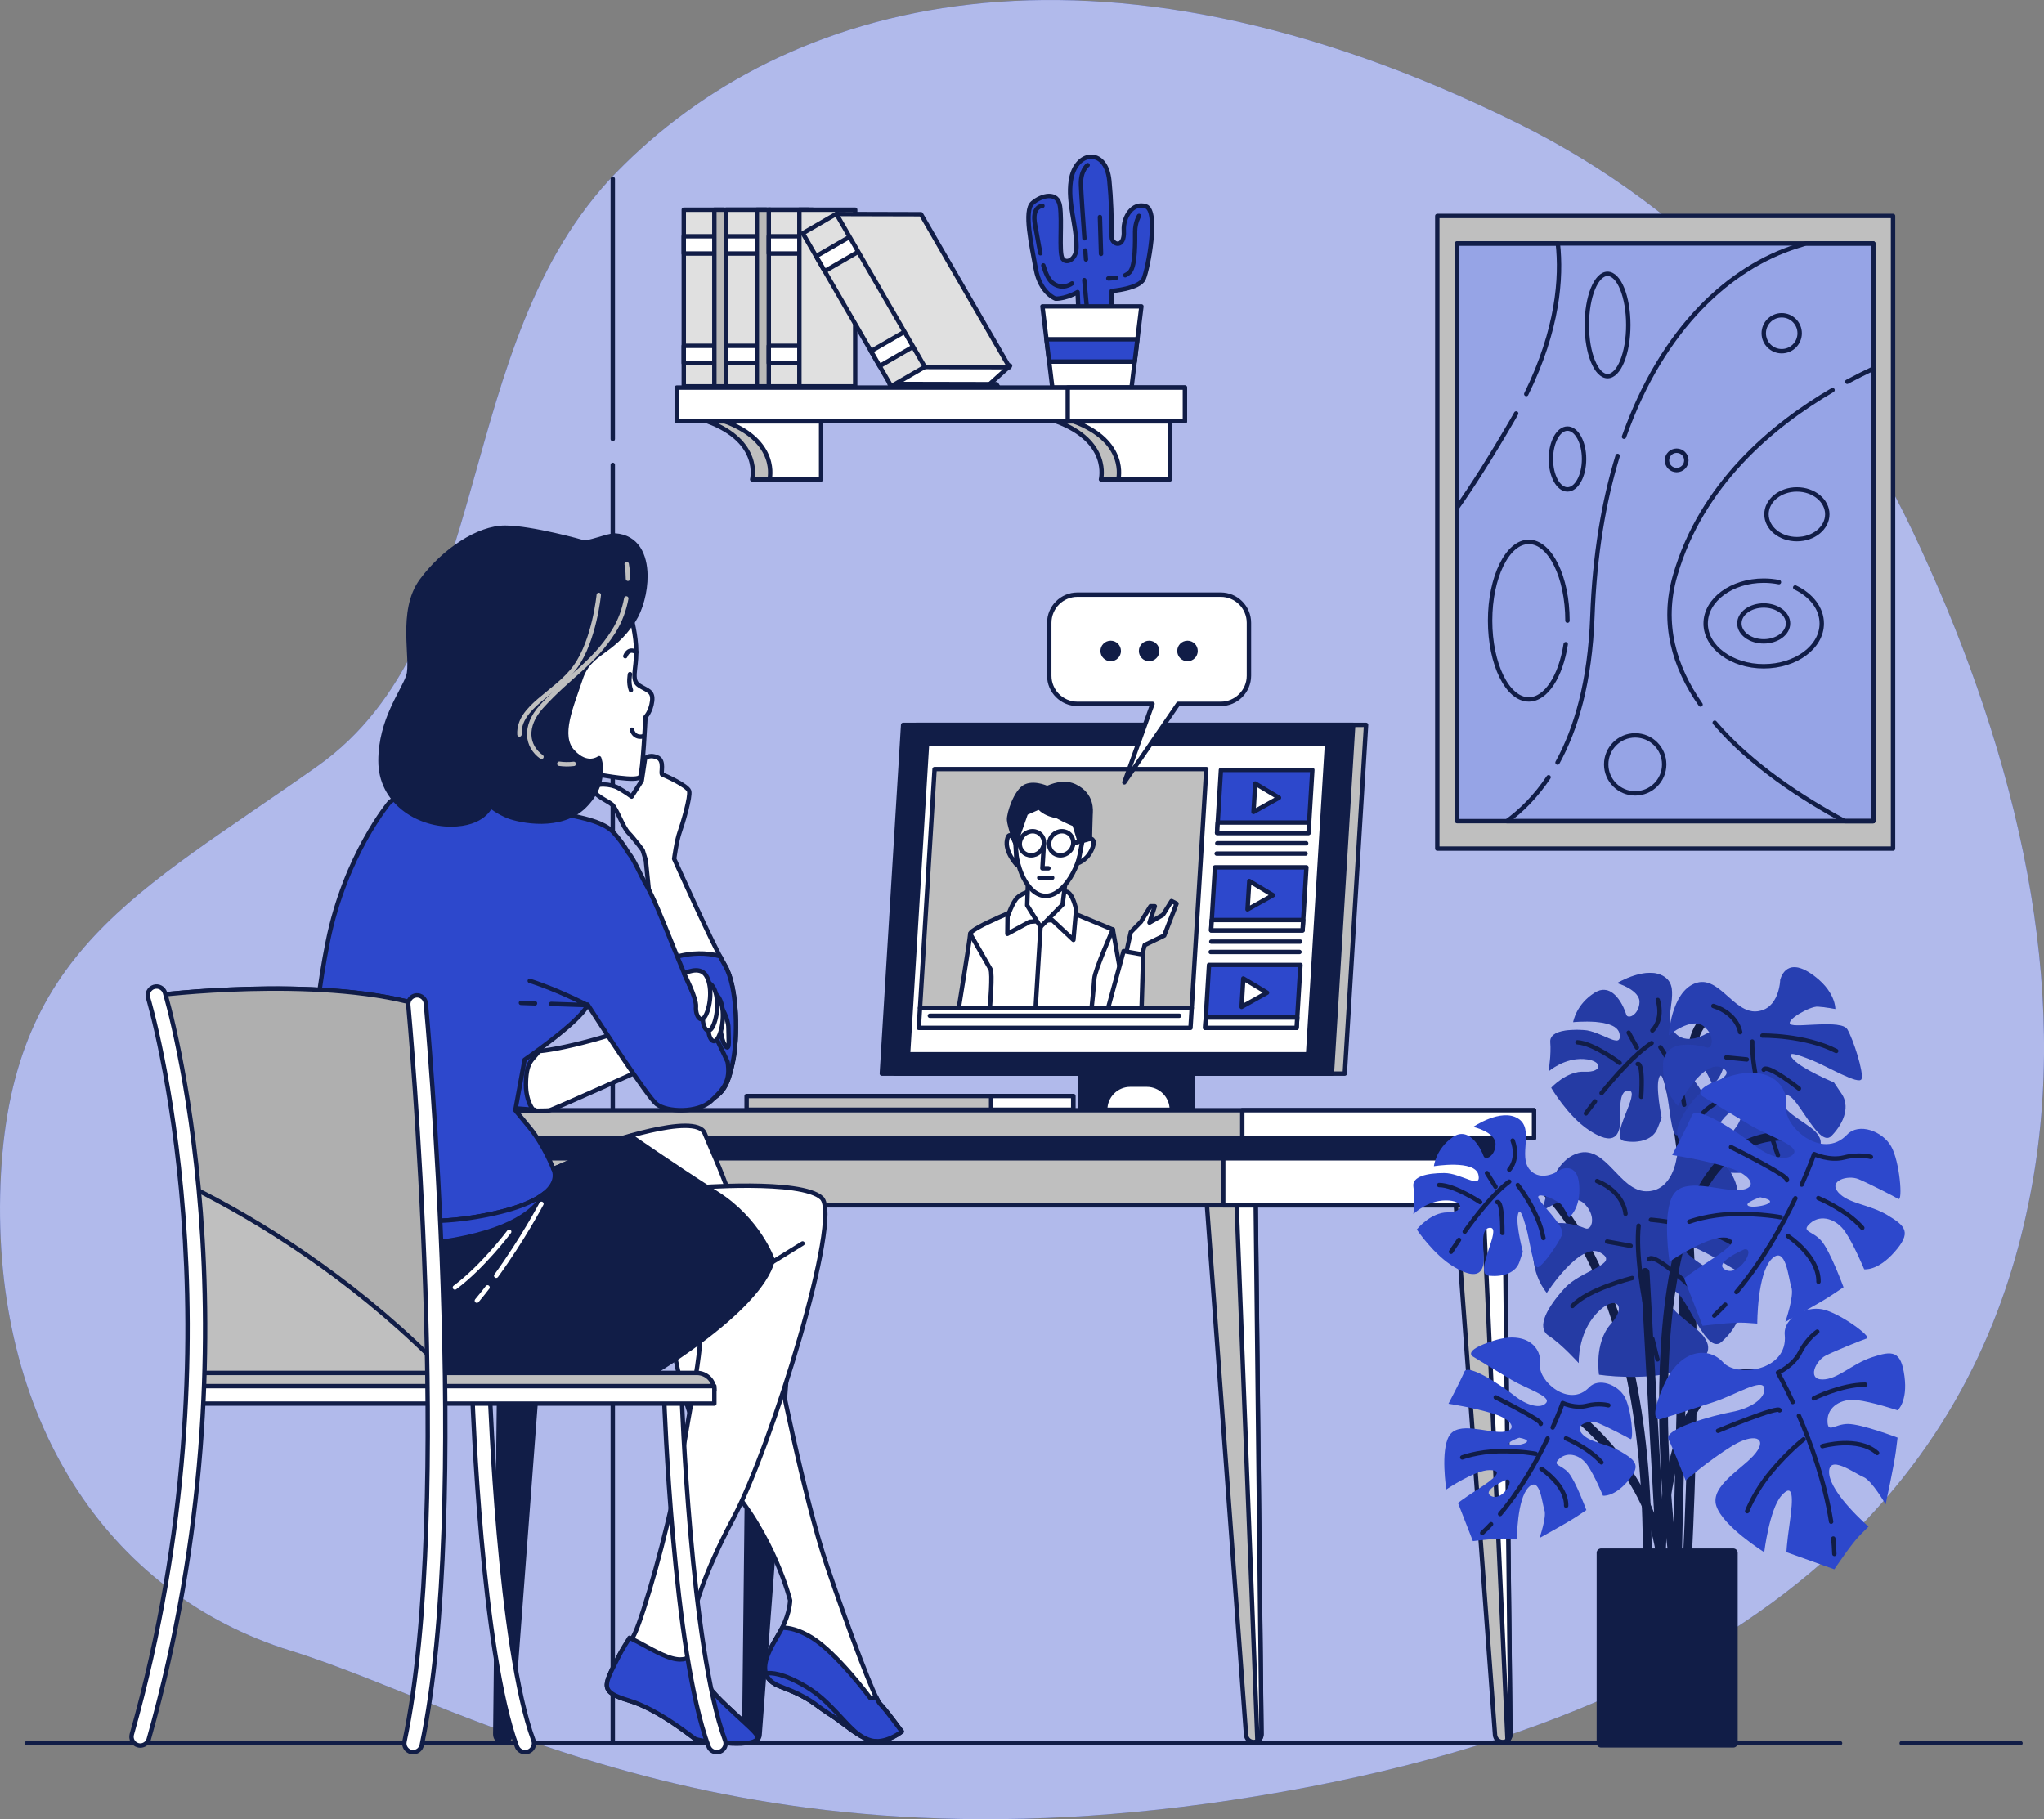 <svg xmlns="http://www.w3.org/2000/svg" id="uuid-27e680b2-250c-4b96-a181-a95d1ca2e764" viewBox="0 0 464.45 413.4"><rect x="0" y="0" width="464.45" height="413.4" fill="#808080" stroke="none"/><g id="uuid-89ecd408-54e6-42f3-ae51-b55bdab8d443"><path d="M459.78,193.97c-5.24-25.64-14.44-50.65-25.38-73.65-18.86-39.68-49.76-72.63-89.29-92.19C248.11-19.87,178.11.13,140.11,39.13s-27,106-68,135S2.11,216.13.11,269.13s24,93,66,106,105,55,231,31c126-24,157-91,165-139,4.03-24.15,2.62-48.93-2.33-73.16Z" fill="#2d48cc"></path><path d="M459.78,193.97c-5.24-25.64-14.44-50.65-25.38-73.65-18.86-39.68-49.76-72.63-89.29-92.19C248.11-19.87,178.11.13,140.11,39.13s-27,106-68,135S2.11,216.13.11,269.13s24,93,66,106,105,55,231,31c126-24,157-91,165-139,4.03-24.15,2.62-48.93-2.33-73.16Z" fill="#eaecf9" opacity=".7"></path></g><g id="uuid-d3defcd6-a131-4f33-81e8-7fad1c91d419"><line x1="139.24" y1="99.76" x2="139.24" y2="40.67" fill="none" stroke="#111d47" stroke-linecap="round" stroke-linejoin="round"></line><line x1="139.24" y1="395.49" x2="139.24" y2="105.64" fill="none" stroke="#111d47" stroke-linecap="round" stroke-linejoin="round"></line><rect x="155.37" y="47.65" width="9.06" height="40.15" fill="#e0e0e0" stroke="#111d47" stroke-linecap="round" stroke-linejoin="round"></rect><rect x="155.37" y="53.69" width="9.06" height="3.92" fill="#fff" stroke="#111d47" stroke-linecap="round" stroke-linejoin="round"></rect><rect x="155.37" y="78.59" width="9.06" height="3.92" fill="#fff" stroke="#111d47" stroke-linecap="round" stroke-linejoin="round"></rect><rect x="162.32" y="47.65" width="12.68" height="40.15" fill="#b9b9b9" stroke="#111d47" stroke-linecap="round" stroke-linejoin="round"></rect><rect x="165.03" y="47.65" width="9.06" height="40.15" fill="#e0e0e0" stroke="#111d47" stroke-linecap="round" stroke-linejoin="round"></rect><rect x="165.03" y="53.69" width="9.06" height="3.92" fill="#fff" stroke="#111d47" stroke-linecap="round" stroke-linejoin="round"></rect><rect x="165.03" y="78.59" width="9.06" height="3.92" fill="#fff" stroke="#111d47" stroke-linecap="round" stroke-linejoin="round"></rect><rect x="171.98" y="47.65" width="12.68" height="40.15" fill="#b9b9b9" stroke="#111d47" stroke-linecap="round" stroke-linejoin="round"></rect><rect x="174.69" y="47.65" width="9.06" height="40.15" fill="#e0e0e0" stroke="#111d47" stroke-linecap="round" stroke-linejoin="round"></rect><rect x="174.69" y="53.69" width="9.06" height="3.92" fill="#fff" stroke="#111d47" stroke-linecap="round" stroke-linejoin="round"></rect><rect x="174.69" y="78.59" width="9.06" height="3.92" fill="#fff" stroke="#111d47" stroke-linecap="round" stroke-linejoin="round"></rect><rect x="181.64" y="47.65" width="12.68" height="40.15" fill="#e0e0e0" stroke="#111d47" stroke-linecap="round" stroke-linejoin="round"></rect><polygon points="202.58 88.21 223.86 88.21 229.52 83.09 202.58 83.09 202.58 88.21" fill="#fff" stroke="#111d47" stroke-linecap="round" stroke-linejoin="round"></polygon><polygon points="227.11 88.47 226.43 87.3 202.13 87.25 202.84 88.47 227.11 88.47" fill="#fff" stroke="#111d47" stroke-linecap="round" stroke-linejoin="round"></polygon><rect x="191.86" y="48.04" width="9.06" height="40.15" transform="translate(-7.72 107.47) rotate(-30.04)" fill="#e0e0e0" stroke="#111d47" stroke-linecap="round" stroke-linejoin="round"></rect><rect x="185.82" y="55.7" width="9.06" height="3.92" transform="translate(-3.3 103.03) rotate(-30.04)" fill="#fff" stroke="#111d47" stroke-linecap="round" stroke-linejoin="round"></rect><rect x="198.29" y="77.27" width="9.06" height="3.92" transform="translate(-12.42 112.17) rotate(-30.04)" fill="#fff" stroke="#111d47" stroke-linecap="round" stroke-linejoin="round"></rect><polygon points="229.37 83.44 210.15 83.39 190.05 48.63 209.27 48.68 229.37 83.44" fill="#e0e0e0" stroke="#111d47" stroke-linecap="round" stroke-linejoin="round"></polygon><path d="M239.86,67.88s-3.5-1.25-4.5-6.75-2.75-13.25-.75-15,5.75-2.75,6.25.75-.25,10.25.5,11.75c.75,1.5,3.25.5,3.25-2.5,0-4.94-2.03-10-1.29-15.04,1.02-6.92,8-7.67,8.75-.04.42,4.24.54,8.57.54,12.83,0,1.75,3,2.75,2.75-1.5-.18-3.04,2-6.5,5-5.5s.5,14.25-.5,16.5-7.25,2.75-7.25,2.75v5.75l-7.5.25-.25-5.75s-2.5,1.5-5,1.5Z" fill="#2d48cc" stroke="#111d47" stroke-linecap="round" stroke-linejoin="round"></path><path d="M246.61,56.92c.09,1.25.15,2.04.15,2.04" fill="none" stroke="#111d47" stroke-linecap="round" stroke-linejoin="round"></path><path d="M247.14,37.53s-1.65,1.14-1.52,4.57c.08,2.08.48,7.83.79,12.05" fill="none" stroke="#111d47" stroke-linecap="round" stroke-linejoin="round"></path><line x1="249.93" y1="49.32" x2="250.18" y2="57.69" fill="none" stroke="#111d47" stroke-linecap="round" stroke-linejoin="round"></line><path d="M253.59,63.12c-.97.15-1.75.15-1.75.15" fill="none" stroke="#111d47" stroke-linecap="round" stroke-linejoin="round"></path><path d="M258.81,49.07s-.89,1.52-.89,3.55.13,7.61-1.14,9.13c-.28.33-.67.59-1.11.8" fill="none" stroke="#111d47" stroke-linecap="round" stroke-linejoin="round"></path><path d="M237.07,60.31c.53,1.8,1.19,3.27,2.08,3.97,2.28,1.78,4.44.13,4.44.13" fill="none" stroke="#111d47" stroke-linecap="round" stroke-linejoin="round"></path><path d="M236.87,46.78s-2.54,0-1.65,4.44c.37,1.87.73,4.17,1.18,6.33" fill="none" stroke="#111d47" stroke-linecap="round" stroke-linejoin="round"></path><line x1="246.38" y1="63.65" x2="246.89" y2="69.1" fill="none" stroke="#111d47" stroke-linecap="round" stroke-linejoin="round"></line><polygon points="259.36 69.63 258.45 77.09 257.83 82.17 257.11 88.08 239.12 88.08 238.4 82.17 237.78 77.09 236.87 69.63 259.36 69.63" fill="#fff" stroke="#111d47" stroke-linecap="round" stroke-linejoin="round"></polygon><polygon points="258.45 77.09 257.83 82.17 238.4 82.17 237.78 77.09 258.45 77.09" fill="#2d48cc" stroke="#111d47" stroke-linecap="round" stroke-linejoin="round"></polygon><rect x="153.77" y="88.08" width="115.47" height="7.65" fill="#fff" stroke="#111d47" stroke-linecap="round" stroke-linejoin="round"></rect><rect x="242.62" y="88.08" width="26.62" height="7.65" fill="#fff" stroke="#111d47" stroke-linecap="round" stroke-linejoin="round"></rect><path d="M240.03,95.76c12.37,4.57,10.14,13.18,10.14,13.18h11.72v-13.18h-21.85Z" fill="#bfbfbf" stroke="#111d47" stroke-linecap="round" stroke-linejoin="round"></path><path d="M243.97,95.76c12.37,4.57,10.14,13.18,10.14,13.18h11.72v-13.18h-21.85Z" fill="#fff" stroke="#111d47" stroke-linecap="round" stroke-linejoin="round"></path><path d="M160.78,95.76c12.37,4.57,10.14,13.18,10.14,13.18h11.72v-13.18h-21.85Z" fill="#bfbfbf" stroke="#111d47" stroke-linecap="round" stroke-linejoin="round"></path><path d="M164.72,95.76c12.37,4.57,10.14,13.18,10.14,13.18h11.72v-13.18h-21.85Z" fill="#fff" stroke="#111d47" stroke-linecap="round" stroke-linejoin="round"></path></g><g id="uuid-6e427012-c299-4adc-81bf-754930e651a8"><rect x="326.59" y="49.08" width="103.56" height="143.76" fill="#bfbfbf" stroke="#111d47" stroke-linecap="round" stroke-linejoin="round"></rect><rect x="331.08" y="55.32" width="94.57" height="131.28" fill="#2d48cc"></rect><rect x="331.08" y="55.32" width="94.57" height="131.28" fill="#fff" opacity=".5"></rect><path d="M351.88,176.63c-2.95,4.42-6.25,7.64-9.46,9.98h83.24V55.32h-15.33c-.66.2-1.34.41-2.02.63-15.04,4.73-30.5,18.42-39.29,43.3" fill="none" stroke="#111d47" stroke-linecap="round" stroke-linejoin="round"></path><path d="M367.57,103.61c-3.17,10.35-5.23,22.47-5.74,36.5-.54,14.85-3.7,25.52-7.92,33.18" fill="none" stroke="#111d47" stroke-linecap="round" stroke-linejoin="round"></path><path d="M416.4,88.64c-13.75,8.04-29.76,21.44-35.74,42.05-3.21,11.04-.2,20.92,5.75,29.41" fill="none" stroke="#111d47" stroke-linecap="round" stroke-linejoin="round"></path><path d="M389.63,164.23c8.26,9.67,20,17.26,29.51,22.37h6.5v-102.82c-1.86.87-3.84,1.86-5.9,2.97" fill="none" stroke="#111d47" stroke-linecap="round" stroke-linejoin="round"></path><path d="M346.81,89.54c7.24-14.75,8.03-26.46,7.17-34.22h-22.89v60.06c3.39-4.81,7.53-11.24,12.53-19.86.3-.52.6-1.04.89-1.56" fill="none" stroke="#111d47" stroke-linecap="round" stroke-linejoin="round"></path><path d="M355.77,146.4c-1.12,7.27-4.45,12.54-8.39,12.54-4.86,0-8.79-8.01-8.79-17.9s3.94-17.9,8.79-17.9,8.79,8.01,8.79,17.9" fill="none" stroke="#111d47" stroke-linecap="round" stroke-linejoin="round"></path><path d="M359.94,104.31c0,3.82-1.69,6.91-3.77,6.91s-3.77-3.09-3.77-6.91,1.69-6.91,3.77-6.91,3.77,3.09,3.77,6.91Z" fill="none" stroke="#111d47" stroke-linecap="round" stroke-linejoin="round"></path><path d="M407.92,133.5c3.63,1.73,6.03,4.75,6.03,8.18,0,5.38-5.9,9.73-13.19,9.73s-13.19-4.36-13.19-9.73,5.9-9.73,13.19-9.73c1.2,0,2.36.12,3.46.34" fill="none" stroke="#111d47" stroke-linecap="round" stroke-linejoin="round"></path><path d="M406.29,141.67c0,2.25-2.48,4.08-5.53,4.08s-5.53-1.83-5.53-4.08,2.48-4.08,5.53-4.08,5.53,1.83,5.53,4.08Z" fill="none" stroke="#111d47" stroke-linecap="round" stroke-linejoin="round"></path><path d="M415.21,116.87c0,3.12-3.09,5.65-6.91,5.65s-6.91-2.53-6.91-5.65,3.09-5.65,6.91-5.65,6.91,2.53,6.91,5.65Z" fill="none" stroke="#111d47" stroke-linecap="round" stroke-linejoin="round"></path><ellipse cx="365.28" cy="73.85" rx="4.71" ry="11.62" fill="none" stroke="#111d47" stroke-linecap="round" stroke-linejoin="round"></ellipse><path d="M378.15,173.7c0,3.64-2.95,6.59-6.59,6.59s-6.59-2.95-6.59-6.59,2.95-6.59,6.59-6.59,6.59,2.95,6.59,6.59Z" fill="none" stroke="#111d47" stroke-linecap="round" stroke-linejoin="round"></path><path d="M408.93,75.73c0,2.25-1.83,4.08-4.08,4.08s-4.08-1.83-4.08-4.08,1.83-4.08,4.08-4.08,4.08,1.83,4.08,4.08Z" fill="none" stroke="#111d47" stroke-linecap="round" stroke-linejoin="round"></path><path d="M383.18,104.62c0,1.21-.98,2.2-2.2,2.2s-2.2-.98-2.2-2.2.98-2.2,2.2-2.2,2.2.98,2.2,2.2Z" fill="none" stroke="#111d47" stroke-linecap="round" stroke-linejoin="round"></path><rect x="331.08" y="55.32" width="94.57" height="131.28" fill="none" stroke="#111d47" stroke-linecap="round" stroke-linejoin="round"></rect></g><g id="uuid-9d28b5ba-29b7-4b64-bd17-d8a3dde91cb0"><rect x="245.41" y="242.52" width="25.69" height="9.67" fill="#111d47" stroke="#111d47" stroke-linecap="round" stroke-linejoin="round"></rect><polygon points="305.57 243.97 203.32 243.97 208.16 164.72 310.41 164.72 305.57 243.97" fill="#bfbfbf" stroke="#111d47" stroke-linecap="round" stroke-linejoin="round"></polygon><polygon points="302.64 243.97 200.38 243.97 205.22 164.72 307.48 164.72 302.64 243.97" fill="#111d47" stroke="#111d47" stroke-linecap="round" stroke-linejoin="round"></polygon><polygon points="297.23 239.57 206.33 239.57 210.64 169.12 301.53 169.12 297.23 239.57" fill="#fff" stroke="#111d47" stroke-linecap="round" stroke-linejoin="round"></polygon><polygon points="270.79 229.07 209.05 229.07 212.36 174.77 274.1 174.77 270.79 229.07" fill="#bfbfbf" stroke="#111d47" stroke-linecap="round" stroke-linejoin="round"></polygon><path d="M233.4,205.74s-12.86,5.1-12.94,6.47c-.08,1.37-2.6,16.86-2.6,16.86h38.22l-3.22-17.84-14.15-5.88-5.32.39Z" fill="#fff" stroke="#111d47" stroke-linecap="round" stroke-linejoin="round"></path><path d="M233.79,202.61s-1.59.39-2.63,1.37-2.22,4.31-2.22,4.31l-.04,3.92,5.07-2.74,5.12-.39,4.82,4.51.61-6.86s-.74-3.92-2.3-4.12-8.43,0-8.43,0Z" fill="#fff" stroke="#111d47" stroke-linecap="round" stroke-linejoin="round"></path><polygon points="233.63 198.88 233.4 205.74 236.44 210.64 241.45 205.55 242.23 199.28 233.63 198.88" fill="#fff" stroke="#111d47" stroke-linecap="round" stroke-linejoin="round"></polygon><path d="M245.98,190.87c-.35,5.75-4.17,12.72-8.37,12.72s-7.16-6.97-6.81-12.72c.35-5.75,4.03-10.41,8.22-10.41s7.3,4.66,6.95,10.41Z" fill="#fff" stroke="#111d47" stroke-linecap="round" stroke-linejoin="round"></path><path d="M230.74,191.63s-1.35-3.53-1.91-.78c-.56,2.74,2.2,5.68,2.2,5.68l-.29-4.9Z" fill="#fff" stroke="#111d47" stroke-linecap="round" stroke-linejoin="round"></path><path d="M245.98,190.87s3.31-1.39,2.35,1.55c-.96,2.94-3.36,3.72-3.36,3.72l1.02-5.27Z" fill="#fff" stroke="#111d47" stroke-linecap="round" stroke-linejoin="round"></path><path d="M237.21,191.63c.09-1.52-1.06-2.74-2.58-2.74s-2.82,1.23-2.91,2.74c-.09,1.52,1.06,2.74,2.58,2.74s2.82-1.23,2.91-2.74Z" fill="#fff" stroke="#111d47" stroke-linecap="round" stroke-linejoin="round"></path><line x1="243.87" y1="191.63" x2="246.86" y2="190.85" fill="none" stroke="#111d47" stroke-linecap="round" stroke-linejoin="round"></line><path d="M243.87,191.63c.09-1.52-1.06-2.74-2.58-2.74s-2.82,1.23-2.91,2.74c-.09,1.52,1.06,2.74,2.58,2.74s2.82-1.23,2.91-2.74Z" fill="#fff" stroke="#111d47" stroke-linecap="round" stroke-linejoin="round"></path><path d="M238.35,179.28s-3.04-1.57-5.26-.59c-2.22.98-3.91,6.27-3.8,7.64s1.44,5.29,1.44,5.29l2.38-6.86,6.24-2.74-1.01-2.74Z" fill="#111d47" stroke="#111d47" stroke-linecap="round" stroke-linejoin="round"></path><path d="M235.33,180.66s4.94-3.92,8.94-1.96c4,1.96,3.59,5.49,3.53,6.47-.06.98-.14,5.49-.14,5.49l-2.38.39-1.14-3.72s-1.86-.71-3.93-1.87c0,0-5.32-.68-4.87-4.8Z" fill="#111d47" stroke="#111d47" stroke-linecap="round" stroke-linejoin="round"></path><polyline points="237.21 191.63 236.86 197.32 238.23 197.32" fill="#fff" stroke="#111d47" stroke-linecap="round" stroke-linejoin="round"></polyline><line x1="236.14" y1="199.47" x2="239.08" y2="199.47" fill="#fff" stroke="#111d47" stroke-linecap="round" stroke-linejoin="round"></line><line x1="236.44" y1="210.64" x2="235.35" y2="228.48" fill="none" stroke="#111d47" stroke-linecap="round" stroke-linejoin="round"></line><path d="M252.87,211.23s-4.09,9.21-4.21,11.17c-.12,1.96-.58,6.27-.58,6.27" fill="none" stroke="#111d47" stroke-linecap="round" stroke-linejoin="round"></path><path d="M220.46,212.21s4.08,7.06,4.61,8.04c.53.98-.12,8.43-.12,8.43" fill="none" stroke="#111d47" stroke-linecap="round" stroke-linejoin="round"></path><polygon points="255.59 217.9 256.95 211.82 259.25 209.47 261.42 205.94 262.4 205.94 261.19 209.66 264.24 207.9 266.2 204.76 267.34 205.35 264.54 212.6 260.1 214.76 259.33 217.7 255.59 217.9" fill="#fff" stroke="#111d47" stroke-linecap="round" stroke-linejoin="round"></polygon><polygon points="259.4 229.07 259.77 216.92 255.31 216.13 251.79 229.07 259.4 229.07" fill="#fff" stroke="#111d47" stroke-linecap="round" stroke-linejoin="round"></polygon><polygon points="270.51 233.58 208.77 233.58 209.05 229.07 270.79 229.07 270.51 233.58" fill="#fff" stroke="#111d47" stroke-linecap="round" stroke-linejoin="round"></polygon><line x1="211.29" y1="230.83" x2="267.94" y2="230.83" fill="#fff" stroke="#111d47" stroke-linecap="round" stroke-linejoin="round"></line><polygon points="297.33 189.27 276.55 189.27 277.43 174.96 298.2 174.96 297.33 189.27" fill="#2d48cc" stroke="#111d47" stroke-linecap="round" stroke-linejoin="round"></polygon><polygon points="297.33 189.27 276.55 189.27 276.7 186.92 297.47 186.92 297.33 189.27" fill="#fff" stroke="#111d47" stroke-linecap="round" stroke-linejoin="round"></polygon><polygon points="290.62 181.28 285.22 178.05 284.83 184.51 290.62 181.28" fill="#fff" stroke="#111d47" stroke-linecap="round" stroke-linejoin="round"></polygon><polygon points="295.98 211.42 275.2 211.42 276.07 197.11 296.85 197.11 295.98 211.42" fill="#2d48cc" stroke="#111d47" stroke-linecap="round" stroke-linejoin="round"></polygon><polygon points="295.98 211.42 275.2 211.42 275.34 209.07 296.12 209.07 295.98 211.42" fill="#fff" stroke="#111d47" stroke-linecap="round" stroke-linejoin="round"></polygon><polygon points="289.26 203.43 283.87 200.21 283.47 206.66 289.26 203.43" fill="#fff" stroke="#111d47" stroke-linecap="round" stroke-linejoin="round"></polygon><polygon points="294.62 233.58 273.85 233.58 274.72 219.27 295.5 219.27 294.62 233.58" fill="#2d48cc" stroke="#111d47" stroke-linecap="round" stroke-linejoin="round"></polygon><polygon points="294.62 233.58 273.85 233.58 273.99 231.23 294.77 231.23 294.62 233.58" fill="#fff" stroke="#111d47" stroke-linecap="round" stroke-linejoin="round"></polygon><polygon points="287.91 225.59 282.51 222.36 282.12 228.82 287.91 225.59" fill="#fff" stroke="#111d47" stroke-linecap="round" stroke-linejoin="round"></polygon><line x1="276.6" y1="191.63" x2="296.79" y2="191.63" fill="none" stroke="#111d47" stroke-linecap="round" stroke-linejoin="round"></line><line x1="276.46" y1="193.98" x2="296.65" y2="193.98" fill="none" stroke="#111d47" stroke-linecap="round" stroke-linejoin="round"></line><line x1="275.24" y1="213.98" x2="295.43" y2="213.98" fill="none" stroke="#111d47" stroke-linecap="round" stroke-linejoin="round"></line><line x1="275.1" y1="216.33" x2="295.28" y2="216.33" fill="none" stroke="#111d47" stroke-linecap="round" stroke-linejoin="round"></line><path d="M266.28,252.19h-15.15c0-3.15,2.55-5.7,5.7-5.7h3.74c3.15,0,5.7,2.55,5.7,5.7h0Z" fill="#fff" stroke="#111d47" stroke-linecap="round" stroke-linejoin="round"></path><rect x="169.65" y="249.07" width="74.22" height="3.11" fill="#bfbfbf" stroke="#111d47" stroke-linecap="round" stroke-linejoin="round"></rect><rect x="225.21" y="249.07" width="18.65" height="3.11" fill="#fff" stroke="#111d47" stroke-linecap="round" stroke-linejoin="round"></rect></g><g id="uuid-ace97abb-2878-4378-ba87-86dfedf0e4a8"><path d="M274.17,272.92l8.97,121.33c.07.91.83,1.62,1.74,1.62.97,0,1.76-.79,1.75-1.77l-1.32-121.18h-11.14Z" fill="#bfbfbf" stroke="#111d47" stroke-linecap="round" stroke-linejoin="round"></path><path d="M280.96,272.92l4.76,122.73c.55-.3.93-.88.92-1.55l-1.32-121.18h-4.35Z" fill="#fff" stroke="#111d47" stroke-linecap="round" stroke-linejoin="round"></path><path d="M330.74,272.92l8.97,121.33c.07.91.83,1.62,1.74,1.62.97,0,1.76-.79,1.75-1.77l-1.32-121.18h-11.14Z" fill="#bfbfbf" stroke="#111d47" stroke-linecap="round" stroke-linejoin="round"></path><path d="M337,272.92l5.55,122.56c.4-.32.66-.82.66-1.38l-1.32-121.18h-4.88Z" fill="#fff" stroke="#111d47" stroke-linecap="round" stroke-linejoin="round"></path><path d="M181.63,274.25l-9.03,120.01c-.07.91-.83,1.62-1.74,1.62h0c-.97,0-1.76-.79-1.75-1.77l1.34-120.2,11.18.34Z" fill="#111d47" stroke="#111d47" stroke-linecap="round" stroke-linejoin="round"></path><path d="M125.06,274.25l-9.03,120.01c-.07.91-.83,1.62-1.74,1.62h0c-.97,0-1.76-.79-1.75-1.77l1.34-120.2,11.18.34Z" fill="#111d47" stroke="#111d47" stroke-linecap="round" stroke-linejoin="round"></path><rect x="110.56" y="255.01" width="234.63" height="18.9" fill="#bfbfbf" stroke="#111d47" stroke-linecap="round" stroke-linejoin="round"></rect><rect x="277.95" y="255.01" width="67.24" height="18.9" fill="#fff" stroke="#111d47" stroke-linecap="round" stroke-linejoin="round"></rect><rect x="110.56" y="258.01" width="234.63" height="5.21" fill="#111d47" stroke="#111d47" stroke-linecap="round" stroke-linejoin="round"></rect><rect x="107.18" y="252.3" width="241.39" height="6.32" fill="#bfbfbf" stroke="#111d47" stroke-linecap="round" stroke-linejoin="round"></rect><rect x="282.28" y="252.3" width="66.29" height="6.32" fill="#fff" stroke="#111d47" stroke-linecap="round" stroke-linejoin="round"></rect></g><g id="uuid-c6f88338-7979-4b6c-b5fd-5cd03e6b31d4"><path d="M277.4,135.13h-32.58c-3.53,0-6.4,2.87-6.4,6.4v12.02c0,3.53,2.87,6.4,6.4,6.4h17.06l-6.4,17.84,12.24-17.84h9.67c3.53,0,6.4-2.87,6.4-6.4v-12.02c0-3.53-2.87-6.4-6.4-6.4Z" fill="#fff" stroke="#111d47" stroke-linecap="round" stroke-linejoin="round"></path><circle cx="252.38" cy="147.93" r="2.33" fill="#111d47"></circle><circle cx="261.11" cy="147.93" r="2.33" fill="#111d47"></circle><path d="M272.16,147.93c0-1.29-1.04-2.33-2.33-2.33s-2.33,1.04-2.33,2.33,1.04,2.33,2.33,2.33,2.33-1.04,2.33-2.33Z" fill="#111d47"></path></g><g id="uuid-e87d7d96-0a60-428a-854a-9ee47bd73bf2"><line x1="432.11" y1="396.13" x2="459.11" y2="396.13" fill="none" stroke="#111d47" stroke-linecap="round" stroke-linejoin="round"></line><line x1="6.11" y1="396.13" x2="418.11" y2="396.13" fill="none" stroke="#111d47" stroke-linecap="round" stroke-linejoin="round"></line></g><g id="uuid-3fe43839-00be-4338-87d1-d5de71a11968"><path d="M164.74,219.41c-2.93-4.98-11.55-24.24-11.55-24.24,0,0,.54-4.12,1.25-6.09s2.51-8.06,2.15-9.31c-.36-1.25-5.55-3.58-6.09-3.76s.72-3.22-1.25-3.94c-1.97-.72-2.69.36-2.69.36l-.74,4.99-2.3,3.6s-1.43-1.07-3.04-1.97c-1.61-.9-5.37-1.25-5.55.18-.18,1.43,3.04,2.69,4.12,3.58,1.07.9,2.51,5.19,3.76,6.45s3.22,3.94,3.22,3.94l.72,2.33s2.45,23.59,2.75,29.45c.29,5.86,1.17,21.4,2.93,23.75,1.76,2.35,2.05,3.81,7.04,2.05,4.98-1.76,5.86-4.1,7.04-9.38,1.17-5.28,1.17-17-1.76-21.99Z" fill="#fff" stroke="#111d47" stroke-linecap="round" stroke-linejoin="round"></path><path d="M166.5,241.39c1.17-5.28,1.17-17-1.76-21.99-.32-.54-.71-1.26-1.14-2.1-6.63-1.93-12.93,1.22-12.93,1.22l-1.61.71c.21,2.45.37,4.5.44,5.74.29,5.86,1.17,21.4,2.93,23.75,1.76,2.35,2.05,3.81,7.04,2.05,4.98-1.76,5.86-4.1,7.04-9.38Z" fill="#2d48cc" stroke="#111d47" stroke-linecap="round" stroke-linejoin="round"></path><path d="M143.37,140.07s1.2,4.22,1.2,8.13-1.2,6.32.6,7.53,3.31,1.2,3.01,3.61c-.3,2.41-1.51,3.61-1.51,3.61,0,0-.6,12.34-1.2,13.55-.6,1.2-8.43-.3-10.24-.6-1.81-.3-6.93,2.11-10.24-4.52-3.31-6.62-.6-16.56,5.42-21.68s12.95-9.63,12.95-9.63Z" fill="#fff" stroke="#111d47" stroke-linecap="round" stroke-linejoin="round"></path><path d="M144.57,148.2s-1.64-1.22-2.49.92" fill="none" stroke="#111d47" stroke-linecap="round" stroke-linejoin="round"></path><path d="M143.15,153.19s-.43,1.93.21,3.64" fill="none" stroke="#111d47" stroke-linecap="round" stroke-linejoin="round"></path><path d="M146.15,167.32s-1.93.64-2.57-1.5" fill="none" stroke="#111d47" stroke-linecap="round" stroke-linejoin="round"></path><path d="M149.52,223.92s-1.05,4.58-1.89,7c-.85,2.42-16.85,6.87-23.8,7.79-6.95.92-13.81.91-13.81.91l.44,12.66s13.46.26,14.41.04c.96-.22,23.61-10.4,23.61-10.4l9.79-1.28s4.11-.99,4.27-4.19-3.47-12.25-5.12-13.67c-1.64-1.41-5.14-5.15-7.22-2.85-2.08,2.3-.68,3.99-.68,3.99Z" fill="#fff" stroke="#111d47" stroke-linecap="round" stroke-linejoin="round"></path><path d="M119.5,246.66c0-5.48,1.4-5.62,2.98-7.78-6.46.75-12.45.74-12.45.74l-.33,11.61s7.37.68,11.86.98c-.34.6-2.05-2.04-2.05-5.55Z" fill="#2d48cc" stroke="#111d47" stroke-linecap="round" stroke-linejoin="round"></path><path d="M162.97,271.26c-8.19-9.6-19.66-13.11-19.66-13.11l-17.56,7.49s-2.11-5.38-5.38-9.36l-3.28-3.98,2.11-11.47s12.64-8.66,14.28-12.41c.02-.04.04-.08.06-.12,2.53,3.93,13.56,20.94,15.63,22.59,2.34,1.87,9.36,2.11,12.41-.7,3.04-2.81,4.45-4.68,3.75-8.89,0,0-4.68-10.07-7.26-14.51-2.57-4.45-8.19-20.36-11-25.28-2.01-3.52-2.83-5.96-4.25-7.67-1.15-1.95-2.4-3.57-3.48-4.74-2.81-3.04-10.53-3.75-12.17-4.45-1.64-.7-1.87-.94-11.24-3.75-9.36-2.81-19.9-4.45-27.39,1.4,0,0-10.07,11.94-14.04,31.6s-4.21,39.56-4.68,43.07c-.47,3.51-4.45,20.6-5.62,30.43-1.17,9.83,9.13,19.66,15.45,22.71,6.32,3.04,33.47,3.51,49.39,0,15.92-3.51,41.2-19.43,41.2-19.43,0,0,.94-9.83-7.26-19.43Z" fill="#2d48cc" stroke="#111d47" stroke-linecap="round" stroke-linejoin="round"></path><line x1="121.57" y1="228.01" x2="118.37" y2="227.9" fill="none" stroke="#111d47" stroke-linecap="round" stroke-linejoin="round"></line><path d="M120.37,222.9c6.33,2,13.11,5.52,13.11,5.52l-8.24-.28" fill="none" stroke="#111d47" stroke-linecap="round" stroke-linejoin="round"></path><path d="M163.86,228.81s1.66,2.59,1.66,4.8.37,5.17-.55,4.25c-.92-.92-1.29-4.06-1.29-4.06l.18-4.99Z" fill="#fff" stroke="#111d47" stroke-linecap="round" stroke-linejoin="round"></path><path d="M158.31,226.23s3.47-1.88,4.97.38c1.5,2.26,1.13,6.77,0,9.02-1.13,2.26-2.42.1-2.26-1.88.16-1.98-2.72-7.52-2.72-7.52Z" fill="#fff" stroke="#111d47" stroke-linecap="round" stroke-linejoin="round"></path><path d="M157.02,223.82s3.47-1.88,4.97.38c1.5,2.26,1.13,6.77,0,9.02-1.13,2.26-2.42.1-2.26-1.88s-2.72-7.52-2.72-7.52Z" fill="#fff" stroke="#111d47" stroke-linecap="round" stroke-linejoin="round"></path><path d="M155.43,221.24s3.47-1.88,4.97.38c1.5,2.26,1.13,6.77,0,9.02-1.13,2.26-2.42.1-2.26-1.88.16-1.98-2.72-7.52-2.72-7.52Z" fill="#fff" stroke="#111d47" stroke-linecap="round" stroke-linejoin="round"></path><path d="M146.65,130.74c.05,3.78-1.11,7.83-2.68,10.24-5.12,7.83-9.94,6.93-12.04,13.25s-5.12,12.95-1.81,16.56c3.31,3.61,6.02,1.51,6.02,1.51,0,0,2.11,5.42-3.31,10.84-5.42,5.42-14.75,3.31-17.16,2.41-2.41-.9-4.22-2.41-4.22-2.41,0,0-1.51,4.22-9.03,4.22s-15.96-5.12-15.96-14.45,5.12-15.66,6.32-19.27c1.2-3.61-2.11-14.75,3.01-21.68,5.12-6.93,12.95-12.04,18.97-12.04s17.72,3.29,17.76,3.31c.79.43,5.85-1.63,7.22-1.54,5.01.33,6.85,4.49,6.91,9.06Z" fill="#111d47" stroke="#111d47" stroke-linecap="round" stroke-linejoin="round"></path><path d="M127.09,173.56c1.02.15,2.13.17,3.29.03" fill="none" stroke="#bfbfbf" stroke-linecap="round" stroke-linejoin="round"></path><path d="M142.31,135.99c-.43,2.35-1.29,4.99-2.91,7.55-4.67,7.35-10.02,10.02-16.36,17.03-4.1,4.53-3.32,9.06,0,11.43" fill="none" stroke="#bfbfbf" stroke-linecap="round" stroke-linejoin="round"></path><path d="M142.4,128.18s.27,1.3.29,3.34" fill="none" stroke="#bfbfbf" stroke-linecap="round" stroke-linejoin="round"></path><path d="M136.06,135.19s-1,10.35-5.34,16.36-13.02,9.02-12.69,15.36" fill="none" stroke="#bfbfbf" stroke-linecap="round" stroke-linejoin="round"></path><path d="M176.41,308.44s6.23,32.06,11.58,47.64c5.34,15.58,10.69,29.83,12.02,31.17,1.34,1.34,4.9,6.23,4.9,6.23,0,0-2.67,2.23-5.79,2.23s-7.12-4.01-10.69-6.23c-3.56-2.23-4.01-3.56-11.13-6.23-7.12-2.67-1.34-9.79.45-13.36,1.78-3.56,1.78-6.23,1.78-6.23,0,0-3.56-14.69-14.69-27.16-11.13-12.47-13.36-41.41-13.36-41.41l21.37-8.01,3.56,21.37Z" fill="#fff" stroke="#111d47" stroke-linecap="round" stroke-linejoin="round"></path><path d="M199.07,385.65l-1.29.26s-7.57-10.24-13.36-13.8c-2.93-1.8-5.18-2.24-6.68-2.22-1.78,3.56-7.57,10.68-.44,13.35,7.12,2.67,7.57,4.01,11.13,6.23,3.56,2.23,7.57,6.23,10.69,6.23s5.79-2.23,5.79-2.23c0,0-3.56-4.9-4.9-6.23-.21-.21-.53-.76-.94-1.59Z" fill="#2d48cc" stroke="#111d47" stroke-linecap="round" stroke-linejoin="round"></path><path d="M195.51,394.44c-3.52-2.43-6.7-7.83-12.43-11.2-5.21-3.06-7.89-3.18-9.05-2.95.38,1.2,1.36,2.23,3.26,2.95,7.12,2.67,7.57,4.01,11.13,6.23,2.3,1.44,4.78,3.6,7.08,4.97Z" fill="#2d48cc" stroke="#111d47" stroke-linecap="round" stroke-linejoin="round"></path><path d="M199.12,395.7c-.23,0-.45-.03-.68-.06.23.04.46.06.68.06Z" fill="#2d48cc" stroke="#111d47" stroke-linecap="round" stroke-linejoin="round"></path><path d="M136.73,260.12s21.39-7.58,23.39-2.58,11.16,23.65,7.83,31.31c-3.33,7.67-26.83-21.98-30.16-22.65s-1.46-3.84-1.06-6.09Z" fill="#fff" stroke="#111d47" stroke-linecap="round" stroke-linejoin="round"></path><path d="M157.7,269.9s24.33-2,29,2.33c4.67,4.33-11.33,56.33-20,72.67-13.55,25.54-9.48,32.21-9.48,32.21,0,0,1,4,7.67,10.33,6.67,6.33,8.67,7.33,6.33,8.33-2.33,1-12.33,0-13.33-.67s-8.33-6.67-15-8.67c-6.67-2-5.67-3.33-2.67-9.33s2.67-1,6-11.33c3.61-11.19,7.53-27.26,9.44-38.85,1.76-10.71,4.47-22.47,3.71-33.36,0,0-1.67-23.67-1.67-23.67Z" fill="#fff" stroke="#111d47" stroke-linecap="round" stroke-linejoin="round"></path><path d="M175.52,286.18s-3.12-8.9-12.55-14.92c-10.64-6.79-19.66-13.11-19.66-13.11l-17.56,7.49s4.28,7.26-17.72,10.93c-16.94,2.82-32.49-1.27-40.88-6.2-1.17,5.8-2.4,12.27-2.96,17.04-1.17,9.83,9.13,19.66,15.45,22.71,6.32,3.04,57.24,9.37,70.95.55,24.93-16.03,24.93-24.49,24.93-24.49Z" fill="#111d47" stroke="#111d47" stroke-linecap="round" stroke-linejoin="round"></path><path d="M123.76,271.14c-2.35,1.92-6.93,3.96-15.73,5.43-16.94,2.82-32.49-1.27-40.88-6.2-.3,1.49-.6,3.02-.9,4.55,5.75,3.45,17.83,9.32,31.45,7.65,16.25-2,23.47-6.43,26.06-11.43Z" fill="#2d48cc" stroke="#111d47" stroke-linecap="round" stroke-linejoin="round"></path><path d="M110.78,292.55c-.78,1.02-1.59,2.03-2.42,3.02" fill="none" stroke="#fff" stroke-linecap="round" stroke-linejoin="round"></path><path d="M123.03,273.57s-4.21,7.98-10.28,16.34" fill="none" stroke="#fff" stroke-linecap="round" stroke-linejoin="round"></path><path d="M115.7,279.9s-6,8-12.33,12.67" fill="none" stroke="#fff" stroke-linecap="round" stroke-linejoin="round"></path><path d="M164.89,387.45c-6.67-6.33-7.67-10.33-7.67-10.33,0,0-.26-.19-.53-.75-.45.48-1.81,1.36-5.14.08-2.89-1.11-5.63-2.96-8.52-4.27-.69,1.23-1.36,2.02-2.82,4.93-3,6-4,7.33,2.67,9.33,6.67,2,14,8,15,8.67s11,1.67,13.33.67c2.33-1,.33-2-6.33-8.33Z" fill="#2d48cc" stroke="#111d47" stroke-linecap="round" stroke-linejoin="round"></path><line x1="171.03" y1="289.57" x2="182.37" y2="282.57" fill="none" stroke="#111d47" stroke-linecap="round" stroke-linejoin="round"></line><path d="M35.56,226.19s36.12-4.52,59.2,2.01l3.51,87.8h-54.19s3.51-47.16-8.53-89.81Z" fill="#bfbfbf" stroke="#111d47" stroke-linecap="round" stroke-linejoin="round"></path><path d="M94.76,228.19c-23.08-6.52-59.2-2.01-59.2-2.01,4.13,14.64,6.43,29.81,7.67,43.42,15.98,7.99,35.87,20.4,54.75,38.96l-3.22-80.37Z" fill="#afafaf" stroke="#111d47" stroke-linecap="round" stroke-linejoin="round"></path><path d="M162.87,398.17c-.81,0-1.58-.5-1.87-1.3-8.02-21.56-10.04-77.52-10.12-79.89-.04-1.1.83-2.03,1.93-2.07,1.09-.04,2.03.83,2.07,1.93.02.57,2.08,57.69,9.88,78.64.39,1.04-.14,2.19-1.18,2.57-.23.09-.47.13-.7.13Z" fill="#fff" stroke="#111d47" stroke-linecap="round" stroke-linejoin="round"></path><path d="M119.32,398.17c-.81,0-1.58-.5-1.87-1.3-8.02-21.56-10.04-77.52-10.12-79.89-.04-1.1.83-2.03,1.93-2.07,1.09-.04,2.03.83,2.07,1.93.02.57,2.08,57.69,9.88,78.64.39,1.04-.14,2.19-1.18,2.57-.23.09-.47.13-.7.13Z" fill="#fff" stroke="#111d47" stroke-linecap="round" stroke-linejoin="round"></path><path d="M162.32,315.96H43.16v-3.97h115.19c2.19,0,3.97,1.78,3.97,3.97h0Z" fill="#bfbfbf" stroke="#111d47" stroke-linecap="round" stroke-linejoin="round"></path><rect x="43.16" y="314.99" width="119.16" height="3.97" fill="#fff" stroke="#111d47" stroke-linecap="round" stroke-linejoin="round"></rect><path d="M93.87,398.17c-.14,0-.28-.01-.42-.04-1.08-.23-1.77-1.29-1.54-2.37,11.31-53.58.97-166.24.86-167.38-.1-1.1.71-2.07,1.81-2.18,1.09-.1,2.07.71,2.18,1.81.11,1.14,10.5,114.4-.93,168.57-.2.94-1.03,1.59-1.95,1.59Z" fill="#fff" stroke="#111d47" stroke-linecap="round" stroke-linejoin="round"></path><path d="M31.87,396.67c-.18,0-.36-.02-.54-.08-1.06-.3-1.68-1.4-1.38-2.47,26.02-92.3,3.93-166.61,3.7-167.35-.32-1.06.27-2.17,1.33-2.5,1.05-.32,2.17.27,2.5,1.33.23.75,22.68,76.13-3.68,169.61-.25.88-1.05,1.46-1.92,1.46Z" fill="#fff" stroke="#111d47" stroke-linecap="round" stroke-linejoin="round"></path></g><g id="uuid-d745139f-4259-48cb-a930-3b10514d4ef3"><path d="M397.49,231.78s-12.29-6.83-13.2,8.65c-.91,15.48-3.19,116.09-3.19,116.09" fill="none" stroke="#111d47" stroke-linecap="round" stroke-linejoin="round" stroke-width="2"></path><path d="M377.9,241.79s10.03,22.31,5.47,113.36" fill="none" stroke="#111d47" stroke-linecap="round" stroke-linejoin="round" stroke-width="2"></path><path d="M387.75,234.89s-4.7,3.01-7.38-.44c-2.68-3.45,1.81-9.76-2.14-12.46-3.95-2.7-10.78,1.42-10.78,1.42,0,0,5.26,1.54,5.09,4.41-.17,2.87-2.7,3.95-3.04,2.7-.34-1.25-2.84-7.57-7.11-4.94-4.27,2.63-4.92,6.7-4.92,6.7,0,0,9.93-1.06,10.54,2.68s-4.07-.65-8.17-.89c-4.1-.24-7.84.36-7.57,2.84.26,2.48-.39,6.56-.39,6.56,0,0,3.47-3.09,7.98-2.82,4.51.27,4.34,3.13.24,2.89-4.1-.24-7.62,3.66-7.62,3.66,0,0,3.74,6.39,8.48,9.55,4.75,3.16,6.46,2.03,7.02-.41.55-2.43-.72-8.68,2.15-8.51s-4.75,10.82-1.09,11.45c3.66.63,6.61-.43,7.57-2.84l.96-2.41s-1.28-6.24-.72-8.68c.55-2.43,1.23.07,1.88,2.99.65,2.92,1.06,9.93,2.31,9.6,1.25-.34,5.26-5.45,6.2-7.45.94-2-5.28-8.13-5.21-9.36.07-1.23,4.87,1.11,5.62,2.39.75,1.28,1.47,2.97,1.47,2.97,0,0,2.99-1.88,2.92-7.64-.07-5.76-4.29-3.95-4.29-3.95Z" fill="#2d48cc"></path><path d="M387.75,234.89s-4.7,3.01-7.38-.44c-2.68-3.45,1.81-9.76-2.14-12.46-3.95-2.7-10.78,1.42-10.78,1.42,0,0,5.26,1.54,5.09,4.41-.17,2.87-2.7,3.95-3.04,2.7-.34-1.25-2.84-7.57-7.11-4.94-4.27,2.63-4.92,6.7-4.92,6.7,0,0,9.93-1.06,10.54,2.68s-4.07-.65-8.17-.89c-4.1-.24-7.84.36-7.57,2.84.26,2.48-.39,6.56-.39,6.56,0,0,3.47-3.09,7.98-2.82,4.51.27,4.34,3.13.24,2.89-4.1-.24-7.62,3.66-7.62,3.66,0,0,3.74,6.39,8.48,9.55,4.75,3.16,6.46,2.03,7.02-.41.55-2.43-.72-8.68,2.15-8.51s-4.75,10.82-1.09,11.45c3.66.63,6.61-.43,7.57-2.84l.96-2.41s-1.28-6.24-.72-8.68c.55-2.43,1.23.07,1.88,2.99.65,2.92,1.06,9.93,2.31,9.6,1.25-.34,5.26-5.45,6.2-7.45.94-2-5.28-8.13-5.21-9.36.07-1.23,4.87,1.11,5.62,2.39.75,1.28,1.47,2.97,1.47,2.97,0,0,2.99-1.88,2.92-7.64-.07-5.76-4.29-3.95-4.29-3.95Z" fill="#111d47" opacity=".3"></path><path d="M363.92,248.41c3.07-3.79,7.58-8.92,11.37-11.37" fill="none" stroke="#111d47" stroke-linecap="round" stroke-linejoin="round"></path><path d="M360.36,253.02s.79-1.09,2.06-2.73" fill="none" stroke="#111d47" stroke-linecap="round" stroke-linejoin="round"></path><path d="M377.29,237.98s4.56,6.44,5.4,13.07" fill="none" stroke="#111d47" stroke-linecap="round" stroke-linejoin="round"></path><path d="M372.13,241.79s1.28-.75.79,7.45" fill="none" stroke="#111d47" stroke-linecap="round" stroke-linejoin="round"></path><path d="M375.46,234.17s2.6-2.31,1.23-6.92" fill="none" stroke="#111d47" stroke-linecap="round" stroke-linejoin="round"></path><line x1="371.94" y1="238.07" x2="370.08" y2="234.67" fill="none" stroke="#111d47" stroke-linecap="round" stroke-linejoin="round"></line><path d="M368.03,241.54s-5.91-4.46-9.59-4.68" fill="none" stroke="#111d47" stroke-linecap="round" stroke-linejoin="round"></path><path d="M404.51,222.75s-.19,6.76-5.46,7.09c-5.28.33-8.54-8.47-13.94-6.35-5.4,2.12-5.92,11.76-5.92,11.76,0,0,5.13-4.21,7.89-2.08s2.12,5.4.63,4.88c-1.49-.52-9.52-2.31-9.8,3.75-.28,6.06,3.36,9.49,3.36,9.49,0,0,5.71-10.67,9.86-8.72,4.15,1.94-3.43,3.64-6.47,7.57-3.04,3.94-4.98,8.09-2.31,9.52,2.67,1.43,6.3,4.86,6.3,4.86,0,0-.72-5.58,2.62-9.91,3.34-4.33,6.1-2.21,3.06,1.73-3.04,3.94-1.53,10.13-1.53,10.13,0,0,8.94.61,15.34-1.99,6.4-2.6,6.43-5.09,4.37-7.3-2.06-2.22-9.18-5.19-7.06-7.95,2.12-2.76,7.6,12.14,10.72,8.89,3.13-3.24,4.07-6.91,2.31-9.52l-1.76-2.61s-7.12-2.98-9.18-5.19c-2.06-2.22.91-1.18,4.27.16,3.36,1.34,10.67,5.71,11.18,4.23.52-1.49-1.87-8.98-3.23-11.28-1.36-2.31-11.73-.25-12.92-1.16-1.18-.91,4.43-4.12,6.22-4,1.79.12,3.97.55,3.97.55,0,0,.16-4.27-5.66-8.13-5.82-3.86-6.88,1.6-6.88,1.6Z" fill="#2d48cc"></path><path d="M404.51,222.75s-.19,6.76-5.46,7.09c-5.28.33-8.54-8.47-13.94-6.35-5.4,2.12-5.92,11.76-5.92,11.76,0,0,5.13-4.21,7.89-2.08s2.12,5.4.63,4.88c-1.49-.52-9.52-2.31-9.8,3.75-.28,6.06,3.36,9.49,3.36,9.49,0,0,5.71-10.67,9.86-8.72,4.15,1.94-3.43,3.64-6.47,7.57-3.04,3.94-4.98,8.09-2.31,9.52,2.67,1.43,6.3,4.86,6.3,4.86,0,0-.72-5.58,2.62-9.91,3.34-4.33,6.1-2.21,3.06,1.73-3.04,3.94-1.53,10.13-1.53,10.13,0,0,8.94.61,15.34-1.99,6.4-2.6,6.43-5.09,4.37-7.3-2.06-2.22-9.18-5.19-7.06-7.95,2.12-2.76,7.6,12.14,10.72,8.89,3.13-3.24,4.07-6.91,2.31-9.52l-1.76-2.61s-7.12-2.98-9.18-5.19c-2.06-2.22.91-1.18,4.27.16,3.36,1.34,10.67,5.71,11.18,4.23.52-1.49-1.87-8.98-3.23-11.28-1.36-2.31-11.73-.25-12.92-1.16-1.18-.91,4.43-4.12,6.22-4,1.79.12,3.97.55,3.97.55,0,0,.16-4.27-5.66-8.13-5.82-3.86-6.88,1.6-6.88,1.6Z" fill="#111d47" opacity=".2"></path><path d="M401.79,255.82c-1.71-5.65-3.76-13.67-3.63-19.13" fill="none" stroke="#111d47" stroke-linecap="round" stroke-linejoin="round"></path><path d="M403.99,262.53s-.56-1.53-1.33-3.93" fill="none" stroke="#111d47" stroke-linecap="round" stroke-linejoin="round"></path><path d="M400.47,235.33s9.55-.17,16.76,3.5" fill="none" stroke="#111d47" stroke-linecap="round" stroke-linejoin="round"></path><path d="M400.76,243.09s.12-1.79,8,4.28" fill="none" stroke="#111d47" stroke-linecap="round" stroke-linejoin="round"></path><path d="M395.41,234.56s-.54-4.18-6.09-5.95" fill="none" stroke="#111d47" stroke-linecap="round" stroke-linejoin="round"></path><line x1="396.92" y1="240.75" x2="392.25" y2="240.29" fill="none" stroke="#111d47" stroke-linecap="round" stroke-linejoin="round"></line><path d="M397.73,247.03s-8.49,2.87-11.22,6.42" fill="none" stroke="#111d47" stroke-linecap="round" stroke-linejoin="round"></path><path d="M347.87,267.74s26.86,17.76,26.41,86.5" fill="none" stroke="#111d47" stroke-linecap="round" stroke-linejoin="round" stroke-width="2"></path><path d="M380.99,263.05s-.86,7.78-6.97,7.67c-6.12-.12-9.06-10.58-15.49-8.64-6.43,1.93-7.95,13.01-7.95,13.01,0,0,6.31-4.37,9.3-1.66,2.98,2.71,1.93,6.43.27,5.69-1.66-.74-10.76-3.57-11.66,3.4s2.98,11.27,2.98,11.27c0,0,7.6-11.77,12.2-9.13,4.61,2.64-4.3,3.87-8.18,8.13-3.87,4.26-6.51,8.87-3.57,10.76s6.81,6.2,6.81,6.2c0,0-.31-6.51,3.96-11.19,4.26-4.68,7.24-1.97,3.37,2.29-3.87,4.26-2.72,11.54-2.72,11.54,0,0,10.26,1.55,17.89-.84,7.63-2.4,7.9-5.26,5.74-8.01-2.17-2.75-10.11-6.86-7.39-9.84,2.71-2.98,7.62,14.72,11.54,11.28,3.91-3.45,5.35-7.59,3.57-10.76l-1.78-3.18s-7.94-4.11-10.11-6.86c-2.17-2.75,1.16-1.28,4.92.58,3.76,1.86,11.77,7.6,12.51,5.93.74-1.67-1.31-10.53-2.67-13.32-1.35-2.79-13.52-1.4-14.79-2.56-1.28-1.16,5.5-4.34,7.55-4.02,2.05.31,4.53,1.01,4.53,1.01,0,0,.58-4.92-5.77-9.92-6.35-5-8.09,1.2-8.09,1.2Z" fill="#2d48cc"></path><path d="M380.99,263.05s-.86,7.78-6.97,7.67c-6.12-.12-9.06-10.58-15.49-8.64-6.43,1.93-7.95,13.01-7.95,13.01,0,0,6.31-4.37,9.3-1.66,2.98,2.71,1.93,6.43.27,5.69-1.66-.74-10.76-3.57-11.66,3.4s2.98,11.27,2.98,11.27c0,0,7.6-11.77,12.2-9.13,4.61,2.64-4.3,3.87-8.18,8.13-3.87,4.26-6.51,8.87-3.57,10.76s6.81,6.2,6.81,6.2c0,0-.31-6.51,3.96-11.19,4.26-4.68,7.24-1.97,3.37,2.29-3.87,4.26-2.72,11.54-2.72,11.54,0,0,10.26,1.55,17.89-.84,7.63-2.4,7.9-5.26,5.74-8.01-2.17-2.75-10.11-6.86-7.39-9.84,2.71-2.98,7.62,14.72,11.54,11.28,3.91-3.45,5.35-7.59,3.57-10.76l-1.78-3.18s-7.94-4.11-10.11-6.86c-2.17-2.75,1.16-1.28,4.92.58,3.76,1.86,11.77,7.6,12.51,5.93.74-1.67-1.31-10.53-2.67-13.32-1.35-2.79-13.52-1.4-14.79-2.56-1.28-1.16,5.5-4.34,7.55-4.02,2.05.31,4.53,1.01,4.53,1.01,0,0,.58-4.92-5.77-9.92-6.35-5-8.09,1.2-8.09,1.2Z" fill="#111d47" opacity=".3"></path><path d="M374.72,300.96c-1.43-6.68-3.05-16.13-2.38-22.42" fill="none" stroke="#111d47" stroke-linecap="round" stroke-linejoin="round"></path><path d="M376.63,308.91s-.5-1.82-1.17-4.66" fill="none" stroke="#111d47" stroke-linecap="round" stroke-linejoin="round"></path><path d="M375.13,277.19s11.04.7,19.01,5.62" fill="none" stroke="#111d47" stroke-linecap="round" stroke-linejoin="round"></path><path d="M374.74,286.17s.31-2.05,8.83,5.7" fill="none" stroke="#111d47" stroke-linecap="round" stroke-linejoin="round"></path><path d="M369.36,275.83s-.23-4.88-6.46-7.44" fill="none" stroke="#111d47" stroke-linecap="round" stroke-linejoin="round"></path><line x1="370.52" y1="283.11" x2="365.18" y2="282.14" fill="none" stroke="#111d47" stroke-linecap="round" stroke-linejoin="round"></line><path d="M370.86,290.43s-10.07,2.51-13.56,6.35" fill="none" stroke="#111d47" stroke-linecap="round" stroke-linejoin="round"></path><path d="M358.34,321.92s17.3,13.2,19.12,32.78l-3.64-65.56" fill="none" stroke="#111d47" stroke-linecap="round" stroke-linejoin="round" stroke-width="2"></path><path d="M400.22,312.36c-22.76-4.1-22.76,42.34-22.76,42.34" fill="none" stroke="#111d47" stroke-linecap="round" stroke-linejoin="round" stroke-width="2"></path><path d="M380.19,354.24s-13.2-96.06,25.04-96.06" fill="none" stroke="#111d47" stroke-linecap="round" stroke-linejoin="round" stroke-width="2"></path><path d="M391.55,309.6c-3.11-3.5-9.72-3.5-13.6,5.44-3.89,8.94-.39,7.38-.39,7.38,0,0,7.38-2.33,12.05-3.89,4.66-1.55,10.88-5.44,11.27-3.11.39,2.33-3.11,4.66-7.38,5.44-4.28.78-15.55,3.89-14.38,6.22,1.17,2.33,3.89,9.33,3.89,9.33,0,0,5.44-4.66,10.49-7.77,5.05-3.11,8.16-1.94,5.44,1.55-2.72,3.5-10.49,7.38-8.94,12.05,1.55,4.66,10.88,10.49,10.88,10.49,0,0,1.17-9.72,3.89-12.83s2.72.39,1.94,5.83c-.78,5.44-.78,7-.78,7l10.88,3.89s3.89-5.83,5.83-7.77l1.94-1.94s-8.55-7.38-8.94-12.05c-.39-4.66,5.83,0,7.77.78,1.94.78,5.05,6.22,5.05,6.22,0,0,1.94-8.94,2.33-12.05l.39-3.11s-8.16-3.11-11.27-3.11-4.66,2.33-4.66-.78,3.11-5.05,6.61-4.66c3.5.39,9.33,2.33,9.33,2.33,0,0,2.33-1.94,1.55-7.77-.78-5.83-2.72-5.83-7.38-4.28-4.66,1.55-7.77,5.05-11.27,5.05s-1.55-4.28.78-5.44c2.33-1.17,8.16-3.5,9.33-3.89,1.17-.39-6.22-5.83-10.11-6.61-3.89-.78-8.92,1.96-8.55,5.83.78,8.16-10.88,9.72-13.99,6.22Z" fill="#2d48cc"></path><path d="M416.57,349.62c.12,1.17.2,2.34.24,3.51" fill="none" stroke="#111d47" stroke-linecap="round" stroke-linejoin="round"></path><path d="M408.76,321.72c2.73,6.31,5.89,15.01,7.32,24.08" fill="none" stroke="#111d47" stroke-linecap="round" stroke-linejoin="round"></path><path d="M407.36,318.6c-1.93-4.14-3.37-6.66-3.37-6.66,0,0,3.5-1.55,5.05-4.66,1.55-3.11,3.89-4.66,3.89-4.66" fill="none" stroke="#111d47" stroke-linecap="round" stroke-linejoin="round"></path><path d="M390.38,325.15s13.99-5.83,13.99-4.66" fill="none" stroke="#111d47" stroke-linecap="round" stroke-linejoin="round"></path><path d="M412.15,317.76s6.22-3.11,11.66-3.11" fill="none" stroke="#111d47" stroke-linecap="round" stroke-linejoin="round"></path><path d="M409.82,327.09s-3.5,2.72-7.38,7.38c-3.89,4.66-5.44,8.94-5.44,8.94" fill="none" stroke="#111d47" stroke-linecap="round" stroke-linejoin="round"></path><path d="M414.09,328.64s8.16-2.33,12.44,1.55" fill="none" stroke="#111d47" stroke-linecap="round" stroke-linejoin="round"></path><path d="M428.88,276.13c-4.23-2.5-8.91-2.56-11.2-5.2-2.29-2.64,2.21-3.98,4.62-2.98,2.41,1,7.99,3.87,9.05,4.5,1.06.63.33-8.52-1.64-11.96-1.96-3.44-7.33-5.45-10.01-2.64-5.65,5.94-14.47-1.85-13.87-6.49.6-4.64-3.73-9.63-13.03-6.71-9.3,2.93-5.83,4.55-5.83,4.55,0,0,6.6,4.05,10.83,6.55,4.23,2.5,11.24,4.65,9.74,6.47-1.51,1.82-5.56.71-8.95-2.01-3.39-2.72-13.13-9.19-14.12-6.78-1,2.41-4.5,9.05-4.5,9.05,0,0,7.09,1.05,12.75,2.83,5.66,1.78,6.82,4.89,2.39,5.13-4.43.24-12.46-3.08-14.96,1.15-2.5,4.23-.79,15.1-.79,15.1,0,0,8.1-5.49,12.23-5.47,4.13.02,1.49,2.31-3.13,5.29-4.62,2.98-5.79,4-5.79,4l4.2,10.77s6.95-.89,9.69-.69l2.74.19s-.03-11.3,3.24-14.65c3.27-3.35,3.82,4.4,4.51,6.38.69,1.98-1.38,7.89-1.38,7.89,0,0,8.02-4.39,10.63-6.14l2.6-1.74s-3-8.2-5.04-10.55c-2.04-2.35-4.82-1.99-2.47-4.03,2.35-2.04,5.85-.96,7.85,1.93,2,2.9,4.35,8.57,4.35,8.57,0,0,3,.49,6.89-3.92,3.89-4.41,2.62-5.88-1.61-8.38ZM392.09,288.57c-3.11-1.55,4.28-4.66,4.28-4.66,2.72-.39-1.17,6.22-4.28,4.66ZM397.33,274.06c-1.33-.66,2.65-1.99,2.65-1.99,5.74,1.1-1.33,2.65-2.65,1.99Z" fill="#2d48cc"></path><path d="M392.01,296.48c-.81.85-1.64,1.69-2.49,2.49" fill="none" stroke="#111d47" stroke-linecap="round" stroke-linejoin="round"></path><path d="M407.96,272.3c-2.97,6.2-7.47,14.28-13.39,21.31" fill="none" stroke="#111d47" stroke-linecap="round" stroke-linejoin="round"></path><path d="M409.4,269.19c1.86-4.17,2.82-6.92,2.82-6.92,0,0,3.47,1.62,6.83.76,3.37-.86,6.07-.12,6.07-.12" fill="none" stroke="#111d47" stroke-linecap="round" stroke-linejoin="round"></path><path d="M406.02,268.18c.88-.76-12.69-7.51-12.69-7.51" fill="none" stroke="#111d47" stroke-linecap="round" stroke-linejoin="round"></path><path d="M413.17,272.26s6.42,2.66,9.99,6.77" fill="none" stroke="#111d47" stroke-linecap="round" stroke-linejoin="round"></path><path d="M404.6,276.62s-4.35-.86-10.42-.74c-6.07.12-10.32,1.75-10.32,1.75" fill="none" stroke="#111d47" stroke-linecap="round" stroke-linejoin="round"></path><path d="M406.23,280.86s7.11,4.63,6.98,10.41" fill="none" stroke="#111d47" stroke-linecap="round" stroke-linejoin="round"></path><path d="M368.48,329.98c-3.41-2.01-7.17-2.06-9.02-4.18-1.85-2.13,1.78-3.2,3.72-2.4,1.94.8,6.43,3.11,7.28,3.62.85.5.26-6.85-1.32-9.63-1.58-2.77-5.9-4.39-8.05-2.12-4.55,4.78-11.65-1.49-11.16-5.22.49-3.73-3-7.75-10.48-5.4-7.48,2.35-4.69,3.66-4.69,3.66,0,0,5.31,3.26,8.72,5.27,3.41,2.01,9.05,3.74,7.84,5.21-1.21,1.47-4.47.57-7.2-1.62-2.73-2.19-10.56-7.4-11.37-5.46-.8,1.94-3.62,7.28-3.62,7.28,0,0,5.7.85,10.26,2.28,4.56,1.43,5.49,3.93,1.93,4.13-3.56.19-10.02-2.48-12.04.92-2.01,3.41-.64,12.15-.64,12.15,0,0,6.52-4.42,9.84-4.4,3.32.01,1.2,1.86-2.52,4.26-3.72,2.4-4.66,3.22-4.66,3.22l3.38,8.66s5.59-.71,7.8-.56l2.21.16s-.02-9.09,2.61-11.79c2.63-2.7,3.08,3.54,3.63,5.13s-1.11,6.35-1.11,6.35c0,0,6.46-3.54,8.55-4.94l2.09-1.4s-2.42-6.6-4.06-8.49c-1.64-1.89-3.88-1.6-1.99-3.24,1.89-1.64,4.71-.78,6.32,1.55,1.61,2.33,3.5,6.9,3.5,6.9,0,0,2.41.39,5.54-3.16,3.13-3.55,2.11-4.73-1.3-6.74ZM338.88,339.99c-2.5-1.25,3.44-3.75,3.44-3.75,2.19-.31-.94,5-3.44,3.75ZM343.09,328.32c-1.07-.53,2.13-1.6,2.13-1.6,4.62.89-1.07,2.13-2.13,1.6Z" fill="#2d48cc"></path><path d="M338.81,346.36c-.65.69-1.32,1.36-2.01,2" fill="none" stroke="#111d47" stroke-linecap="round" stroke-linejoin="round"></path><path d="M351.65,326.9c-2.39,4.99-6.01,11.49-10.78,17.15" fill="none" stroke="#111d47" stroke-linecap="round" stroke-linejoin="round"></path><path d="M352.81,324.4c1.5-3.35,2.27-5.57,2.27-5.57,0,0,2.79,1.31,5.5.61,2.71-.7,4.88-.1,4.88-.1" fill="none" stroke="#111d47" stroke-linecap="round" stroke-linejoin="round"></path><path d="M339.87,317.54s10.92,5.43,10.22,6.04" fill="none" stroke="#111d47" stroke-linecap="round" stroke-linejoin="round"></path><path d="M355.84,326.87s5.17,2.14,8.04,5.45" fill="none" stroke="#111d47" stroke-linecap="round" stroke-linejoin="round"></path><path d="M348.94,330.38s-3.5-.69-8.38-.59c-4.88.1-8.3,1.41-8.3,1.41" fill="none" stroke="#111d47" stroke-linecap="round" stroke-linejoin="round"></path><path d="M350.25,333.79s5.72,3.73,5.62,8.38" fill="none" stroke="#111d47" stroke-linecap="round" stroke-linejoin="round"></path><path d="M354.6,265.8s-4.28,3.11-7,0c-2.72-3.11,1.17-9.33-2.72-11.66-3.89-2.33-10.11,1.94-10.11,1.94,0,0,5.05,1.17,5.05,3.89s-2.33,3.89-2.72,2.72c-.39-1.17-3.11-7-7-4.28-3.89,2.72-4.28,6.61-4.28,6.61,0,0,9.33-1.55,10.11,1.94.78,3.5-3.89-.39-7.77-.39s-7.38.78-7,3.11c.39,2.33,0,6.22,0,6.22,0,0,3.11-3.11,7.38-3.11s4.28,2.72.39,2.72-7,3.89-7,3.89c0,0,3.89,5.83,8.55,8.55s6.22,1.55,6.61-.78c.39-2.33-1.17-8.16,1.55-8.16s-3.89,10.49-.39,10.88c3.5.39,6.22-.78,7-3.11l.78-2.33s-1.55-5.83-1.17-8.16c.39-2.33,1.17,0,1.94,2.72.78,2.72,1.55,9.33,2.72,8.94,1.17-.39,4.66-5.44,5.44-7.38.78-1.94-5.44-7.38-5.44-8.55s4.66.78,5.44,1.94c.78,1.17,1.55,2.72,1.55,2.72,0,0,2.72-1.94,2.33-7.38-.39-5.44-4.28-3.5-4.28-3.5Z" fill="#2d48cc"></path><path d="M332.82,279.9c2.69-3.75,6.67-8.85,10.11-11.38" fill="none" stroke="#111d47" stroke-linecap="round" stroke-linejoin="round"></path><path d="M329.72,284.46s.68-1.08,1.8-2.7" fill="none" stroke="#111d47" stroke-linecap="round" stroke-linejoin="round"></path><path d="M344.88,269.3s4.66,5.83,5.83,12.05" fill="none" stroke="#111d47" stroke-linecap="round" stroke-linejoin="round"></path><path d="M340.21,273.18s1.17-.78,1.17,7" fill="none" stroke="#111d47" stroke-linecap="round" stroke-linejoin="round"></path><path d="M342.94,265.8s2.33-2.33.78-6.61" fill="none" stroke="#111d47" stroke-linecap="round" stroke-linejoin="round"></path><line x1="339.83" y1="269.69" x2="337.88" y2="266.58" fill="none" stroke="#111d47" stroke-linecap="round" stroke-linejoin="round"></line><path d="M336.33,273.18s-5.83-3.89-9.33-3.89" fill="none" stroke="#111d47" stroke-linecap="round" stroke-linejoin="round"></path><rect x="363.8" y="352.88" width="30.05" height="43.25" fill="#111d47" stroke="#111d47" stroke-linecap="round" stroke-linejoin="round" stroke-width="2"></rect></g></svg>